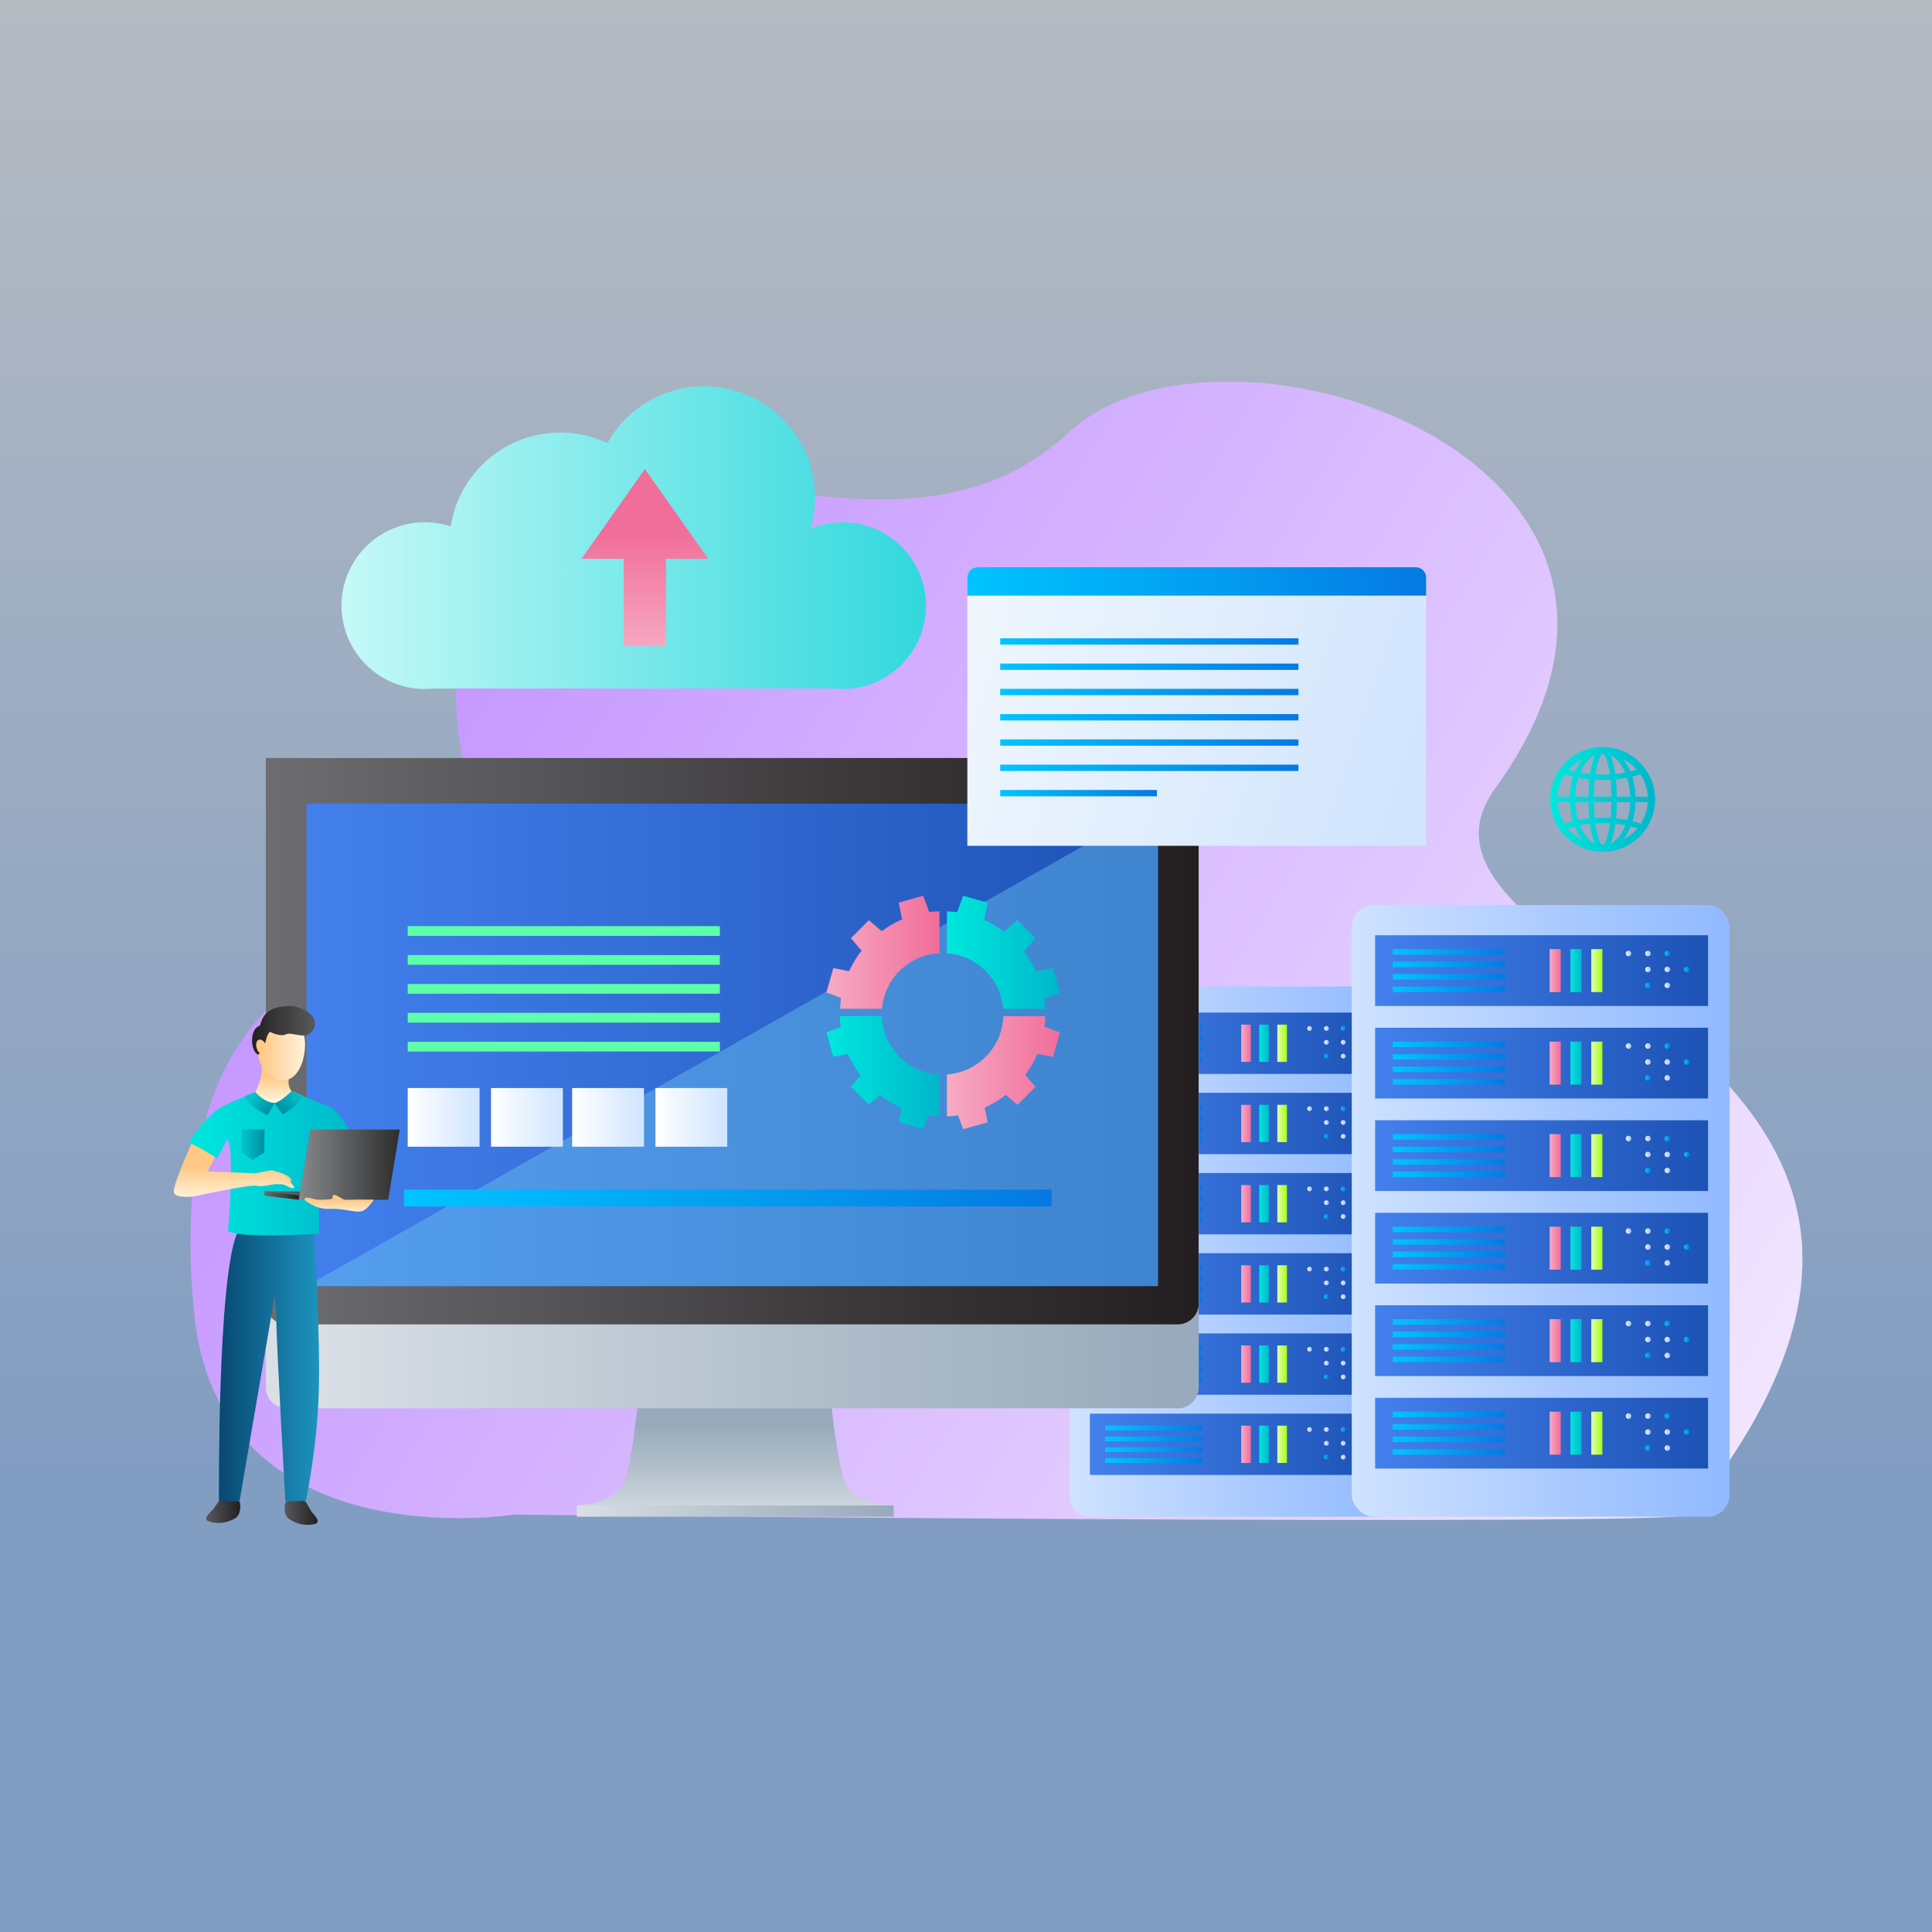 <?xml version="1.0" encoding="UTF-8"?>
<svg xmlns="http://www.w3.org/2000/svg" xmlns:xlink="http://www.w3.org/1999/xlink" viewBox="0 0 500 500">
  <rect x="0" y="0" width="500" height="500" fill="#333333" stroke="none"/>
  <defs>
    <linearGradient id="d" x1="250" y1="-57.71" x2="250" y2="382.97" gradientUnits="userSpaceOnUse">
      <stop offset="0" stop-color="#f9fcff"/>
      <stop offset=".85" stop-color="#b1d2ff"/>
      <stop offset="1" stop-color="#a4cbff"/>
    </linearGradient>
    <linearGradient id="e" x1="454.78" y1="389.67" x2="57.73" y2="146.25" gradientUnits="userSpaceOnUse">
      <stop offset="0" stop-color="#f2e7ff"/>
      <stop offset=".51" stop-color="#d8b9ff"/>
      <stop offset="1" stop-color="#bf8bff"/>
    </linearGradient>
    <radialGradient id="f" cx="351.06" cy="9249.66" fx="351.06" fy="9249.66" r="62.68" gradientTransform="translate(-459.67 -30.04) scale(1.85 .05)" gradientUnits="userSpaceOnUse">
      <stop offset=".25" stop-color="#000"/>
      <stop offset="1" stop-color="#fff" stop-opacity="0"/>
    </radialGradient>
    <radialGradient id="g" cx="412.98" cy="6395.73" fx="412.98" fy="6395.73" r="40.11" gradientTransform="translate(-254.98 -18.87) scale(.79 .06)" xlink:href="#f"/>
    <radialGradient id="h" cx="472.41" cy="7731.5" fx="472.41" fy="7731.5" r="62.65" gradientTransform="translate(-625.3 -26.64) scale(2.07 .05)" xlink:href="#f"/>
    <linearGradient id="i" x1="276.82" y1="323.9" x2="361.58" y2="323.9" gradientUnits="userSpaceOnUse">
      <stop offset="0" stop-color="#d0e3ff"/>
      <stop offset=".53" stop-color="#accbff"/>
      <stop offset="1" stop-color="#91baff"/>
    </linearGradient>
    <linearGradient id="j" x1="282.07" y1="270" x2="356.77" y2="270" gradientUnits="userSpaceOnUse">
      <stop offset="0" stop-color="#4380ed"/>
      <stop offset=".89" stop-color="#2157bb"/>
      <stop offset="1" stop-color="#1d53b5"/>
    </linearGradient>
    <linearGradient id="k" x1="286.01" y1="265.8" x2="311.22" y2="265.8" gradientUnits="userSpaceOnUse">
      <stop offset="0" stop-color="#00c4ff"/>
      <stop offset=".68" stop-color="#0392ec"/>
      <stop offset="1" stop-color="#0579e3"/>
    </linearGradient>
    <linearGradient id="l" y1="268.6" y2="268.6" xlink:href="#k"/>
    <linearGradient id="m" y1="271.4" y2="271.4" xlink:href="#k"/>
    <linearGradient id="n" y1="274.2" y2="274.2" xlink:href="#k"/>
    <linearGradient id="o" x1="321.23" y1="270" x2="323.72" y2="270" gradientUnits="userSpaceOnUse">
      <stop offset="0" stop-color="#f7abc5"/>
      <stop offset="1" stop-color="#f16d9a"/>
    </linearGradient>
    <linearGradient id="p" x1="325.9" y1="270" x2="328.39" y2="270" gradientUnits="userSpaceOnUse">
      <stop offset="0" stop-color="#00e8de"/>
      <stop offset="1" stop-color="#00b6cb"/>
    </linearGradient>
    <linearGradient id="q" x1="330.57" y1="270" x2="333.06" y2="270" gradientUnits="userSpaceOnUse">
      <stop offset="0" stop-color="#dfffb1"/>
      <stop offset="1" stop-color="#aaff12"/>
    </linearGradient>
    <linearGradient id="r" x1="338.3" y1="266.16" x2="339.54" y2="266.16" gradientUnits="userSpaceOnUse">
      <stop offset="0" stop-color="#ecf2fc"/>
      <stop offset=".18" stop-color="#dee9f9"/>
      <stop offset="1" stop-color="#a6c4f0"/>
    </linearGradient>
    <linearGradient id="s" x1="342.66" x2="343.9" xlink:href="#r"/>
    <linearGradient id="t" x1="347.02" y1="266.16" x2="348.26" y2="266.16" xlink:href="#k"/>
    <linearGradient id="u" x1="342.66" y1="269.74" x2="343.9" y2="269.74" xlink:href="#r"/>
    <linearGradient id="v" x1="347.02" y1="269.74" x2="348.26" y2="269.74" xlink:href="#r"/>
    <linearGradient id="w" x1="351.37" y1="269.74" x2="352.62" y2="269.74" xlink:href="#k"/>
    <linearGradient id="x" x1="342.66" y1="273.32" x2="343.9" y2="273.32" xlink:href="#k"/>
    <linearGradient id="y" x1="347.02" y1="273.32" x2="348.26" y2="273.32" xlink:href="#r"/>
    <linearGradient id="z" y1="290.76" y2="290.76" xlink:href="#j"/>
    <linearGradient id="aa" y1="286.55" y2="286.55" xlink:href="#k"/>
    <linearGradient id="ab" y1="289.35" y2="289.35" xlink:href="#k"/>
    <linearGradient id="ac" y1="292.16" y2="292.16" xlink:href="#k"/>
    <linearGradient id="ad" y1="294.96" y2="294.96" xlink:href="#k"/>
    <linearGradient id="ae" y1="290.76" y2="290.76" xlink:href="#o"/>
    <linearGradient id="af" y1="290.76" y2="290.76" xlink:href="#p"/>
    <linearGradient id="ag" y1="290.76" y2="290.76" xlink:href="#q"/>
    <linearGradient id="ah" y1="286.92" y2="286.92" xlink:href="#r"/>
    <linearGradient id="ai" x1="342.66" y1="286.92" x2="343.9" y2="286.92" xlink:href="#r"/>
    <linearGradient id="aj" x1="347.02" y1="286.92" x2="348.26" y2="286.92" xlink:href="#k"/>
    <linearGradient id="ak" x1="342.66" y1="290.5" x2="343.9" y2="290.5" xlink:href="#r"/>
    <linearGradient id="al" x1="347.02" y1="290.5" x2="348.26" y2="290.5" xlink:href="#r"/>
    <linearGradient id="am" x1="351.37" y1="290.5" x2="352.62" y2="290.5" xlink:href="#k"/>
    <linearGradient id="an" x1="342.66" y1="294.08" x2="343.9" y2="294.08" xlink:href="#k"/>
    <linearGradient id="ao" x1="347.02" y1="294.08" x2="348.26" y2="294.08" xlink:href="#r"/>
    <linearGradient id="ap" y1="311.51" y2="311.51" xlink:href="#j"/>
    <linearGradient id="aq" y1="307.31" y2="307.31" xlink:href="#k"/>
    <linearGradient id="ar" y1="310.11" y2="310.11" xlink:href="#k"/>
    <linearGradient id="as" y1="312.91" y2="312.91" xlink:href="#k"/>
    <linearGradient id="at" y1="315.71" y2="315.71" xlink:href="#k"/>
    <linearGradient id="au" y1="311.51" y2="311.51" xlink:href="#o"/>
    <linearGradient id="av" y1="311.51" y2="311.51" xlink:href="#p"/>
    <linearGradient id="aw" y1="311.51" y2="311.51" xlink:href="#q"/>
    <linearGradient id="ax" y1="307.67" y2="307.67" xlink:href="#r"/>
    <linearGradient id="ay" x1="342.66" y1="307.67" x2="343.9" y2="307.67" xlink:href="#r"/>
    <linearGradient id="az" x1="347.02" y1="307.67" x2="348.26" y2="307.67" xlink:href="#k"/>
    <linearGradient id="ba" x1="342.66" y1="311.25" x2="343.9" y2="311.25" xlink:href="#r"/>
    <linearGradient id="bb" x1="347.02" y1="311.25" x2="348.26" y2="311.25" xlink:href="#r"/>
    <linearGradient id="bc" x1="351.37" y1="311.25" x2="352.62" y2="311.25" xlink:href="#k"/>
    <linearGradient id="bd" x1="342.66" y1="314.83" x2="343.9" y2="314.83" xlink:href="#k"/>
    <linearGradient id="be" x1="347.02" y1="314.83" x2="348.26" y2="314.83" xlink:href="#r"/>
    <linearGradient id="bf" y1="332.27" y2="332.27" xlink:href="#j"/>
    <linearGradient id="bg" y1="328.07" y2="328.07" xlink:href="#k"/>
    <linearGradient id="bh" y1="330.87" y2="330.87" xlink:href="#k"/>
    <linearGradient id="bi" y1="333.67" y2="333.67" xlink:href="#k"/>
    <linearGradient id="bj" y1="336.47" y2="336.47" xlink:href="#k"/>
    <linearGradient id="bk" y1="332.27" y2="332.27" xlink:href="#o"/>
    <linearGradient id="bl" y1="332.27" y2="332.27" xlink:href="#p"/>
    <linearGradient id="bm" y1="332.27" y2="332.27" xlink:href="#q"/>
    <linearGradient id="bn" y1="328.43" y2="328.43" xlink:href="#r"/>
    <linearGradient id="bo" x1="342.66" y1="328.43" x2="343.9" y2="328.43" xlink:href="#r"/>
    <linearGradient id="bp" x1="347.02" y1="328.43" x2="348.26" y2="328.43" xlink:href="#k"/>
    <linearGradient id="bq" x1="342.66" y1="332.01" x2="343.9" y2="332.01" xlink:href="#r"/>
    <linearGradient id="br" x1="347.02" y1="332.01" x2="348.26" y2="332.01" xlink:href="#r"/>
    <linearGradient id="bs" x1="351.37" y1="332.01" x2="352.62" y2="332.01" xlink:href="#k"/>
    <linearGradient id="bt" x1="342.66" y1="335.59" x2="343.9" y2="335.59" xlink:href="#k"/>
    <linearGradient id="bu" x1="347.02" y1="335.59" x2="348.26" y2="335.59" xlink:href="#r"/>
    <linearGradient id="bv" y1="353.03" y2="353.03" xlink:href="#j"/>
    <linearGradient id="bw" y1="348.82" y2="348.82" xlink:href="#k"/>
    <linearGradient id="bx" y1="351.63" y2="351.63" xlink:href="#k"/>
    <linearGradient id="by" y1="354.43" y2="354.43" xlink:href="#k"/>
    <linearGradient id="bz" y1="357.23" y2="357.23" xlink:href="#k"/>
    <linearGradient id="ca" y1="353.03" y2="353.03" xlink:href="#o"/>
    <linearGradient id="cb" y1="353.03" y2="353.03" xlink:href="#p"/>
    <linearGradient id="cc" y1="353.03" y2="353.03" xlink:href="#q"/>
    <linearGradient id="cd" y1="349.19" y2="349.19" xlink:href="#r"/>
    <linearGradient id="ce" x1="342.66" y1="349.19" x2="343.9" y2="349.19" xlink:href="#r"/>
    <linearGradient id="cf" x1="347.02" y1="349.19" x2="348.26" y2="349.19" xlink:href="#k"/>
    <linearGradient id="cg" x1="342.66" y1="352.77" x2="343.9" y2="352.77" xlink:href="#r"/>
    <linearGradient id="ch" x1="347.02" y1="352.77" x2="348.26" y2="352.77" xlink:href="#r"/>
    <linearGradient id="ci" x1="351.37" y1="352.77" x2="352.62" y2="352.77" xlink:href="#k"/>
    <linearGradient id="cj" x1="342.66" y1="356.35" x2="343.9" y2="356.35" xlink:href="#k"/>
    <linearGradient id="ck" x1="347.02" y1="356.35" x2="348.26" y2="356.35" xlink:href="#r"/>
    <linearGradient id="cl" y1="373.78" y2="373.78" xlink:href="#j"/>
    <linearGradient id="cm" y1="369.58" y2="369.58" xlink:href="#k"/>
    <linearGradient id="cn" y1="372.38" y2="372.38" xlink:href="#k"/>
    <linearGradient id="co" y1="375.18" y2="375.18" xlink:href="#k"/>
    <linearGradient id="cp" y1="377.99" y2="377.99" xlink:href="#k"/>
    <linearGradient id="cq" y1="373.78" y2="373.78" xlink:href="#o"/>
    <linearGradient id="cr" y1="373.78" y2="373.78" xlink:href="#p"/>
    <linearGradient id="cs" y1="373.78" y2="373.78" xlink:href="#q"/>
    <linearGradient id="ct" y1="369.94" y2="369.94" xlink:href="#r"/>
    <linearGradient id="cu" x1="342.66" y1="369.94" x2="343.9" y2="369.94" xlink:href="#r"/>
    <linearGradient id="cv" x1="347.02" y1="369.94" x2="348.26" y2="369.94" xlink:href="#k"/>
    <linearGradient id="cw" x1="342.66" y1="373.52" x2="343.9" y2="373.52" xlink:href="#r"/>
    <linearGradient id="cx" x1="347.02" y1="373.52" x2="348.26" y2="373.52" xlink:href="#r"/>
    <linearGradient id="cy" x1="351.37" y1="373.52" x2="352.62" y2="373.52" xlink:href="#k"/>
    <linearGradient id="cz" x1="342.66" y1="377.1" x2="343.9" y2="377.1" xlink:href="#k"/>
    <linearGradient id="da" x1="347.02" y1="377.1" x2="348.26" y2="377.1" xlink:href="#r"/>
    <linearGradient id="db" x1="349.01" y1="313.37" x2="447.01" y2="313.37" xlink:href="#i"/>
    <linearGradient id="dc" x1="355.88" y1="251.19" x2="442.05" y2="251.19" xlink:href="#j"/>
    <linearGradient id="dd" x1="360.43" y1="246.35" x2="389.51" y2="246.35" xlink:href="#k"/>
    <linearGradient id="de" x1="360.43" y1="249.58" x2="389.51" y2="249.58" xlink:href="#k"/>
    <linearGradient id="df" x1="360.43" y1="252.81" x2="389.51" y2="252.81" xlink:href="#k"/>
    <linearGradient id="dg" x1="360.43" y1="256.04" x2="389.51" y2="256.04" xlink:href="#k"/>
    <linearGradient id="dh" x1="401.05" y1="251.19" x2="403.92" y2="251.19" xlink:href="#o"/>
    <linearGradient id="di" x1="406.44" y1="251.19" x2="409.31" y2="251.19" xlink:href="#p"/>
    <linearGradient id="dj" x1="411.82" y1="251.19" x2="414.7" y2="251.19" xlink:href="#q"/>
    <linearGradient id="dk" x1="420.74" y1="246.76" x2="422.18" y2="246.76" xlink:href="#r"/>
    <linearGradient id="dl" x1="425.77" y1="246.76" x2="427.21" y2="246.76" xlink:href="#r"/>
    <linearGradient id="dm" x1="430.8" y1="246.76" x2="432.23" y2="246.76" xlink:href="#k"/>
    <linearGradient id="dn" x1="425.77" y1="250.89" x2="427.21" y2="250.89" xlink:href="#r"/>
    <linearGradient id="do" x1="430.8" y1="250.89" x2="432.23" y2="250.89" xlink:href="#r"/>
    <linearGradient id="dp" x1="435.82" y1="250.89" x2="437.26" y2="250.89" xlink:href="#k"/>
    <linearGradient id="dq" x1="425.77" y1="255.02" x2="427.21" y2="255.02" xlink:href="#k"/>
    <linearGradient id="dr" x1="430.8" y1="255.02" x2="432.23" y2="255.02" xlink:href="#r"/>
    <linearGradient id="ds" x1="355.88" y1="275.14" x2="442.05" y2="275.14" xlink:href="#j"/>
    <linearGradient id="dt" x1="360.43" y1="270.29" x2="389.51" y2="270.29" xlink:href="#k"/>
    <linearGradient id="du" x1="360.43" y1="273.52" x2="389.51" y2="273.52" xlink:href="#k"/>
    <linearGradient id="dv" x1="360.43" y1="276.75" x2="389.51" y2="276.75" xlink:href="#k"/>
    <linearGradient id="dw" x1="360.43" y1="279.98" x2="389.51" y2="279.98" xlink:href="#k"/>
    <linearGradient id="dx" x1="401.05" y1="275.14" x2="403.92" y2="275.14" xlink:href="#o"/>
    <linearGradient id="dy" x1="406.44" y1="275.14" x2="409.31" y2="275.14" xlink:href="#p"/>
    <linearGradient id="dz" x1="411.82" y1="275.14" x2="414.7" y2="275.14" xlink:href="#q"/>
    <linearGradient id="ea" x1="420.74" y1="270.71" x2="422.18" y2="270.71" xlink:href="#r"/>
    <linearGradient id="eb" x1="425.77" y1="270.71" x2="427.21" y2="270.71" xlink:href="#r"/>
    <linearGradient id="ec" x1="430.8" y1="270.71" x2="432.23" y2="270.71" xlink:href="#k"/>
    <linearGradient id="ed" x1="425.77" y1="274.84" x2="427.21" y2="274.84" xlink:href="#r"/>
    <linearGradient id="ee" x1="430.8" y1="274.84" x2="432.23" y2="274.84" xlink:href="#r"/>
    <linearGradient id="ef" x1="435.82" y1="274.84" x2="437.26" y2="274.84" xlink:href="#k"/>
    <linearGradient id="eg" x1="425.77" y1="278.97" x2="427.21" y2="278.97" xlink:href="#k"/>
    <linearGradient id="eh" x1="430.8" y1="278.97" x2="432.23" y2="278.97" xlink:href="#r"/>
    <linearGradient id="ei" x1="355.88" y1="299.08" x2="442.05" y2="299.08" xlink:href="#j"/>
    <linearGradient id="ej" x1="360.43" y1="294.23" x2="389.51" y2="294.23" xlink:href="#k"/>
    <linearGradient id="ek" x1="360.43" y1="297.46" x2="389.51" y2="297.46" xlink:href="#k"/>
    <linearGradient id="el" x1="360.43" y1="300.69" x2="389.51" y2="300.69" xlink:href="#k"/>
    <linearGradient id="em" x1="360.43" y1="303.93" x2="389.51" y2="303.93" xlink:href="#k"/>
    <linearGradient id="en" x1="401.05" y1="299.08" x2="403.92" y2="299.08" xlink:href="#o"/>
    <linearGradient id="eo" x1="406.44" y1="299.08" x2="409.31" y2="299.08" xlink:href="#p"/>
    <linearGradient id="ep" x1="411.82" y1="299.08" x2="414.7" y2="299.08" xlink:href="#q"/>
    <linearGradient id="eq" x1="420.74" y1="294.65" x2="422.18" y2="294.65" xlink:href="#r"/>
    <linearGradient id="er" x1="425.77" y1="294.65" x2="427.21" y2="294.65" xlink:href="#r"/>
    <linearGradient id="es" x1="430.8" y1="294.65" x2="432.23" y2="294.65" xlink:href="#k"/>
    <linearGradient id="et" x1="425.77" y1="298.78" x2="427.21" y2="298.78" xlink:href="#r"/>
    <linearGradient id="eu" x1="430.8" y1="298.78" x2="432.23" y2="298.78" xlink:href="#r"/>
    <linearGradient id="ev" x1="435.82" y1="298.78" x2="437.26" y2="298.78" xlink:href="#k"/>
    <linearGradient id="ew" x1="425.77" y1="302.91" x2="427.21" y2="302.91" xlink:href="#k"/>
    <linearGradient id="ex" x1="430.8" y1="302.91" x2="432.23" y2="302.91" xlink:href="#r"/>
    <linearGradient id="ey" x1="355.88" y1="323.02" x2="442.05" y2="323.02" xlink:href="#j"/>
    <linearGradient id="ez" x1="360.43" y1="318.17" x2="389.51" y2="318.17" xlink:href="#k"/>
    <linearGradient id="fa" x1="360.43" y1="321.41" x2="389.51" y2="321.41" xlink:href="#k"/>
    <linearGradient id="fb" x1="360.43" y1="324.64" x2="389.51" y2="324.64" xlink:href="#k"/>
    <linearGradient id="fc" x1="360.43" y1="327.87" x2="389.51" y2="327.87" xlink:href="#k"/>
    <linearGradient id="fd" x1="401.05" y1="323.02" x2="403.92" y2="323.02" xlink:href="#o"/>
    <linearGradient id="fe" x1="406.44" y1="323.02" x2="409.31" y2="323.02" xlink:href="#p"/>
    <linearGradient id="ff" x1="411.82" y1="323.02" x2="414.7" y2="323.02" xlink:href="#q"/>
    <linearGradient id="fg" x1="420.74" y1="318.59" x2="422.18" y2="318.59" xlink:href="#r"/>
    <linearGradient id="fh" x1="425.77" y1="318.59" x2="427.21" y2="318.59" xlink:href="#r"/>
    <linearGradient id="fi" x1="430.8" y1="318.59" x2="432.23" y2="318.59" xlink:href="#k"/>
    <linearGradient id="fj" x1="425.77" y1="322.72" x2="427.21" y2="322.72" xlink:href="#r"/>
    <linearGradient id="fk" x1="430.8" y1="322.72" x2="432.23" y2="322.72" xlink:href="#r"/>
    <linearGradient id="fl" x1="435.82" y1="322.72" x2="437.26" y2="322.72" xlink:href="#k"/>
    <linearGradient id="fm" x1="425.77" y1="326.85" x2="427.21" y2="326.85" xlink:href="#k"/>
    <linearGradient id="fn" x1="430.8" y1="326.85" x2="432.23" y2="326.85" xlink:href="#r"/>
    <linearGradient id="fo" x1="355.88" y1="346.96" x2="442.05" y2="346.96" xlink:href="#j"/>
    <linearGradient id="fp" x1="360.43" y1="342.12" x2="389.51" y2="342.12" xlink:href="#k"/>
    <linearGradient id="fq" x1="360.43" y1="345.35" x2="389.51" y2="345.35" xlink:href="#k"/>
    <linearGradient id="fr" x1="360.43" y1="348.58" x2="389.51" y2="348.58" xlink:href="#k"/>
    <linearGradient id="fs" x1="360.43" y1="351.81" x2="389.51" y2="351.81" xlink:href="#k"/>
    <linearGradient id="ft" x1="401.05" y1="346.96" x2="403.92" y2="346.96" xlink:href="#o"/>
    <linearGradient id="fu" x1="406.44" y1="346.96" x2="409.31" y2="346.96" xlink:href="#p"/>
    <linearGradient id="fv" x1="411.82" y1="346.96" x2="414.7" y2="346.96" xlink:href="#q"/>
    <linearGradient id="fw" x1="420.74" y1="342.54" x2="422.18" y2="342.54" xlink:href="#r"/>
    <linearGradient id="fx" x1="425.77" y1="342.54" x2="427.21" y2="342.54" xlink:href="#r"/>
    <linearGradient id="fy" x1="430.8" y1="342.54" x2="432.23" y2="342.54" xlink:href="#k"/>
    <linearGradient id="fz" x1="425.77" y1="346.67" x2="427.21" y2="346.67" xlink:href="#r"/>
    <linearGradient id="ga" x1="430.8" y1="346.67" x2="432.23" y2="346.67" xlink:href="#r"/>
    <linearGradient id="gb" x1="435.82" y1="346.67" x2="437.26" y2="346.67" xlink:href="#k"/>
    <linearGradient id="gc" x1="425.77" y1="350.79" x2="427.21" y2="350.79" xlink:href="#k"/>
    <linearGradient id="gd" x1="430.8" y1="350.79" x2="432.23" y2="350.79" xlink:href="#r"/>
    <linearGradient id="ge" x1="355.88" y1="370.91" x2="442.05" y2="370.91" xlink:href="#j"/>
    <linearGradient id="gf" x1="360.43" y1="366.06" x2="389.51" y2="366.06" xlink:href="#k"/>
    <linearGradient id="gg" x1="360.43" y1="369.29" x2="389.51" y2="369.29" xlink:href="#k"/>
    <linearGradient id="gh" x1="360.43" y1="372.52" x2="389.51" y2="372.52" xlink:href="#k"/>
    <linearGradient id="gi" x1="360.43" y1="375.75" x2="389.51" y2="375.75" xlink:href="#k"/>
    <linearGradient id="gj" x1="401.05" y1="370.91" x2="403.92" y2="370.91" xlink:href="#o"/>
    <linearGradient id="gk" x1="406.44" y1="370.91" x2="409.31" y2="370.91" xlink:href="#p"/>
    <linearGradient id="gl" x1="411.82" y1="370.91" x2="414.7" y2="370.91" xlink:href="#q"/>
    <linearGradient id="gm" x1="420.74" y1="366.48" x2="422.18" y2="366.48" xlink:href="#r"/>
    <linearGradient id="gn" x1="425.77" y1="366.48" x2="427.21" y2="366.48" xlink:href="#r"/>
    <linearGradient id="go" x1="430.8" y1="366.48" x2="432.23" y2="366.48" xlink:href="#k"/>
    <linearGradient id="gp" x1="425.77" y1="370.61" x2="427.21" y2="370.61" xlink:href="#r"/>
    <linearGradient id="gq" x1="430.8" y1="370.61" x2="432.23" y2="370.61" xlink:href="#r"/>
    <linearGradient id="gr" x1="435.82" y1="370.61" x2="437.26" y2="370.61" xlink:href="#k"/>
    <linearGradient id="gs" x1="425.77" y1="374.74" x2="427.21" y2="374.74" xlink:href="#k"/>
    <linearGradient id="gt" x1="430.8" y1="374.74" x2="432.23" y2="374.74" xlink:href="#r"/>
    <linearGradient id="gu" x1="80.1" y1="280.32" x2="306.24" y2="280.32" gradientUnits="userSpaceOnUse">
      <stop offset="0" stop-color="#d9dfe5"/>
      <stop offset=".54" stop-color="#b3c0cc"/>
      <stop offset="1" stop-color="#98aabb"/>
    </linearGradient>
    <linearGradient id="gv" x1="68.79" y1="269.46" x2="310.23" y2="269.46" gradientUnits="userSpaceOnUse">
      <stop offset="0" stop-color="#6d6e71"/>
      <stop offset=".62" stop-color="#3c393b"/>
      <stop offset="1" stop-color="#231f20"/>
      <stop offset="1" stop-color="#98aabb"/>
    </linearGradient>
    <linearGradient id="gw" x1="79.33" y1="270.42" x2="299.69" y2="270.42" xlink:href="#j"/>
    <linearGradient id="gx" x1="190.09" y1="393.63" x2="190.09" y2="368.79" xlink:href="#gu"/>
    <linearGradient id="gy" x1="149.29" y1="391.07" x2="231.28" y2="391.07" xlink:href="#gu"/>
    <linearGradient id="gz" x1="105.52" y1="289.17" x2="124.11" y2="289.17" gradientUnits="userSpaceOnUse">
      <stop offset="0" stop-color="#fff"/>
      <stop offset=".79" stop-color="#d9eaff"/>
      <stop offset="1" stop-color="#cfe5ff"/>
    </linearGradient>
    <linearGradient id="ha" x1="104.58" y1="310.06" x2="272.15" y2="310.06" xlink:href="#k"/>
    <linearGradient id="hb" x1="127.08" x2="145.67" xlink:href="#gz"/>
    <linearGradient id="hc" x1="148.07" x2="166.66" xlink:href="#gz"/>
    <linearGradient id="hd" x1="169.63" x2="188.22" xlink:href="#gz"/>
    <linearGradient id="he" x1="213.87" y1="246.44" x2="243.13" y2="246.44" xlink:href="#o"/>
    <linearGradient id="hf" x1="245.05" y1="246.44" x2="274.31" y2="246.44" xlink:href="#p"/>
    <linearGradient id="hg" x1="213.87" y1="277.62" x2="243.13" y2="277.62" xlink:href="#p"/>
    <linearGradient id="hh" x1="245.05" y1="277.62" x2="274.31" y2="277.62" xlink:href="#o"/>
    <linearGradient id="hi" x1="88.37" y1="139.16" x2="239.64" y2="139.16" gradientUnits="userSpaceOnUse">
      <stop offset="0" stop-color="#c5f9f7"/>
      <stop offset="1" stop-color="#31d8dd"/>
    </linearGradient>
    <linearGradient id="hj" x1="166.89" y1="169.25" x2="166.89" y2="137.3" xlink:href="#o"/>
    <linearGradient id="hk" x1="166.89" y1="169.25" x2="166.89" y2="137.3" xlink:href="#o"/>
    <linearGradient id="hl" x1="229.87" y1="156.95" x2="460.32" y2="232.77" gradientUnits="userSpaceOnUse">
      <stop offset="0" stop-color="#f5f9fc"/>
      <stop offset="1" stop-color="#b8d7ff"/>
    </linearGradient>
    <linearGradient id="hm" x1="250.34" y1="150.48" x2="369.08" y2="150.48" xlink:href="#k"/>
    <linearGradient id="hn" x1="258.85" y1="166" x2="336.04" y2="166" xlink:href="#k"/>
    <linearGradient id="ho" x1="258.85" y1="172.55" x2="336.04" y2="172.55" xlink:href="#k"/>
    <linearGradient id="hp" x1="258.85" y1="179.09" x2="336.04" y2="179.09" xlink:href="#k"/>
    <linearGradient id="hq" x1="258.85" y1="185.63" x2="336.04" y2="185.63" xlink:href="#k"/>
    <linearGradient id="hr" x1="258.85" y1="192.17" x2="336.04" y2="192.17" xlink:href="#k"/>
    <linearGradient id="hs" x1="258.85" y1="198.71" x2="336.04" y2="198.71" xlink:href="#k"/>
    <linearGradient id="ht" x1="258.85" y1="205.25" x2="299.41" y2="205.25" xlink:href="#k"/>
    <linearGradient id="hu" x1="401.2" y1="206.88" x2="428.33" y2="206.88" xlink:href="#p"/>
    <linearGradient id="hv" x1="73.65" y1="391.29" x2="82.21" y2="391.29" gradientUnits="userSpaceOnUse">
      <stop offset="0" stop-color="#58595b"/>
      <stop offset="1" stop-color="#231f20"/>
      <stop offset="1" stop-color="#00b6cb"/>
    </linearGradient>
    <linearGradient id="hw" x1="53.35" y1="390.9" x2="62.17" y2="390.9" xlink:href="#hv"/>
    <linearGradient id="hx" x1="56.67" y1="353.66" x2="82.58" y2="353.66" gradientUnits="userSpaceOnUse">
      <stop offset="0" stop-color="#084872"/>
      <stop offset="1" stop-color="#1c94be"/>
    </linearGradient>
    <linearGradient id="hy" x1="85.97" y1="303.53" x2="96.7" y2="303.53" gradientUnits="userSpaceOnUse">
      <stop offset="0" stop-color="#fff4de"/>
      <stop offset="1" stop-color="#ffc985"/>
    </linearGradient>
    <linearGradient id="hz" x1="70.9" y1="284.82" x2="70.9" y2="278.72" xlink:href="#hy"/>
    <linearGradient id="ia" x1="79.29" y1="271.56" x2="67.58" y2="271.56" xlink:href="#hy"/>
    <linearGradient id="ib" x1="48.84" y1="301.03" x2="92.74" y2="301.03" xlink:href="#p"/>
    <linearGradient id="ic" x1="68.49" y1="304.55" x2="73.9" y2="304.55" xlink:href="#hy"/>
    <linearGradient id="id" x1="60.58" y1="310.46" x2="60.58" y2="301.99" xlink:href="#hy"/>
    <linearGradient id="ie" x1="65.23" y1="266.65" x2="81.54" y2="266.65" gradientUnits="userSpaceOnUse">
      <stop offset="0" stop-color="#231f20"/>
      <stop offset="1" stop-color="#58595b"/>
    </linearGradient>
    <linearGradient id="if" x1="77.66" y1="282.38" x2="72.16" y2="287.17" gradientUnits="userSpaceOnUse">
      <stop offset="0" stop-color="#00c6c9"/>
      <stop offset="1" stop-color="#008fa6"/>
    </linearGradient>
    <linearGradient id="ig" x1="65.27" y1="283.72" x2="70.09" y2="287.21" xlink:href="#if"/>
    <linearGradient id="ih" x1="62.53" y1="296.22" x2="68.46" y2="296.22" xlink:href="#if"/>
    <linearGradient id="ii" x1="79.29" y1="271" x2="67.58" y2="271" xlink:href="#hy"/>
    <linearGradient id="ij" x1="68.4" y1="308.9" x2="100.62" y2="308.9" gradientUnits="userSpaceOnUse">
      <stop offset="0" stop-color="#6d6e71"/>
      <stop offset="1" stop-color="#231f20"/>
    </linearGradient>
    <linearGradient id="ik" x1="77.3" y1="301.41" x2="103.45" y2="301.41" gradientUnits="userSpaceOnUse">
      <stop offset="0" stop-color="#87898c"/>
      <stop offset="1" stop-color="#2d2d2d"/>
    </linearGradient>
    <linearGradient id="il" y1="309.4" x2="77.49" y2="309.4" xlink:href="#ij"/>
    <linearGradient id="im" x1="87.74" y1="314.52" x2="87.74" y2="310.59" xlink:href="#hy"/>
  </defs>
  <g isolation="isolate">
    <g id="b" data-name="レイヤー_2">
      <g id="c" data-name="OBJECTS">
        <g>
          <rect width="500" height="500" fill="url(#d)" opacity=".7"/>
          <g>
            <path d="M437.25,391.99c-2.5,3.11-304.27,0-304.27,0,0,0-76.82,12.19-82.8-52.65-5.99-64.85,18.95-86.79,56.86-100.76,37.91-13.97-3.33-39.68,16.96-85.8,27.95-63.52,102.3,5.66,152.64-40.9,39.91-36.91,171.85,7.16,110.29,92.19-33.71,46.56,148.1,65.99,50.33,187.92Z" fill="url(#e)"/>
            <g>
              <g>
                <path d="M306.65,392.67c0,1.58-51.96,2.87-116.05,2.87s-116.05-1.28-116.05-2.87,51.96-2.87,116.05-2.87,116.05,1.28,116.05,2.87Z" fill="url(#f)" mix-blend-mode="multiply" opacity=".7"/>
                <path d="M101.46,393.02c0,1.43-14.12,2.58-31.55,2.58s-31.55-1.16-31.55-2.58,14.12-2.58,31.55-2.58,31.55,1.16,31.55,2.58Z" fill="url(#g)" mix-blend-mode="multiply" opacity=".6"/>
                <path d="M484.73,391.63c0,1.87-58.19,3.39-129.97,3.39s-129.97-1.52-129.97-3.39,58.19-3.39,129.97-3.39,129.97,1.52,129.97,3.39Z" fill="url(#h)" mix-blend-mode="multiply" opacity=".7"/>
              </g>
              <g>
                <g>
                  <g>
                    <rect x="276.82" y="255.29" width="84.76" height="137.24" rx="4.91" ry="4.91" fill="url(#i)"/>
                    <g>
                      <g>
                        <rect x="282.07" y="262.06" width="74.7" height="15.87" fill="url(#j)"/>
                        <g>
                          <rect x="286.01" y="265.17" width="25.21" height="1.25" fill="url(#k)"/>
                          <rect x="286.01" y="267.97" width="25.21" height="1.25" fill="url(#l)"/>
                          <rect x="286.01" y="270.78" width="25.21" height="1.25" fill="url(#m)"/>
                          <rect x="286.01" y="273.58" width="25.21" height="1.25" fill="url(#n)"/>
                        </g>
                        <g>
                          <rect x="321.23" y="265.17" width="2.49" height="9.65" fill="url(#o)"/>
                          <rect x="325.9" y="265.17" width="2.49" height="9.65" fill="url(#p)"/>
                          <rect x="330.57" y="265.17" width="2.49" height="9.65" fill="url(#q)"/>
                        </g>
                        <g>
                          <path d="M339.54,266.16c0,.34-.28.62-.62.62s-.62-.28-.62-.62.28-.62.62-.62.62.28.62.62Z" fill="url(#r)"/>
                          <path d="M343.9,266.16c0,.34-.28.62-.62.62s-.62-.28-.62-.62.28-.62.62-.62.62.28.62.62Z" fill="url(#s)"/>
                          <path d="M348.26,266.16c0,.34-.28.62-.62.62s-.62-.28-.62-.62.28-.62.62-.62.62.28.62.62Z" fill="url(#t)"/>
                        </g>
                        <g>
                          <path d="M343.9,269.74c0,.34-.28.62-.62.62s-.62-.28-.62-.62.28-.62.62-.62.62.28.62.62Z" fill="url(#u)"/>
                          <path d="M348.26,269.74c0,.34-.28.62-.62.62s-.62-.28-.62-.62.28-.62.62-.62.62.28.62.62Z" fill="url(#v)"/>
                          <path d="M352.62,269.74c0,.34-.28.62-.62.62s-.62-.28-.62-.62.28-.62.62-.62.62.28.62.62Z" fill="url(#w)"/>
                        </g>
                        <g>
                          <path d="M343.9,273.32c0,.34-.28.62-.62.62s-.62-.28-.62-.62.28-.62.62-.62.62.28.62.62Z" fill="url(#x)"/>
                          <path d="M348.26,273.32c0,.34-.28.62-.62.62s-.62-.28-.62-.62.28-.62.62-.62.62.28.62.62Z" fill="url(#y)"/>
                        </g>
                      </g>
                      <g>
                        <rect x="282.07" y="282.82" width="74.7" height="15.87" fill="url(#z)"/>
                        <g>
                          <rect x="286.01" y="285.93" width="25.21" height="1.25" fill="url(#aa)"/>
                          <rect x="286.01" y="288.73" width="25.21" height="1.25" fill="url(#ab)"/>
                          <rect x="286.01" y="291.53" width="25.21" height="1.25" fill="url(#ac)"/>
                          <rect x="286.01" y="294.33" width="25.21" height="1.25" fill="url(#ad)"/>
                        </g>
                        <g>
                          <rect x="321.23" y="285.93" width="2.49" height="9.65" fill="url(#ae)"/>
                          <rect x="325.9" y="285.93" width="2.49" height="9.65" fill="url(#af)"/>
                          <rect x="330.57" y="285.93" width="2.49" height="9.65" fill="url(#ag)"/>
                        </g>
                        <g>
                          <path d="M339.54,286.92c0,.34-.28.62-.62.62s-.62-.28-.62-.62.28-.62.62-.62.62.28.62.62Z" fill="url(#ah)"/>
                          <path d="M343.9,286.92c0,.34-.28.62-.62.62s-.62-.28-.62-.62.28-.62.62-.62.62.28.62.62Z" fill="url(#ai)"/>
                          <path d="M348.26,286.92c0,.34-.28.62-.62.62s-.62-.28-.62-.62.28-.62.62-.62.62.28.62.62Z" fill="url(#aj)"/>
                        </g>
                        <g>
                          <path d="M343.9,290.5c0,.34-.28.62-.62.62s-.62-.28-.62-.62.28-.62.62-.62.62.28.62.62Z" fill="url(#ak)"/>
                          <path d="M348.26,290.5c0,.34-.28.62-.62.62s-.62-.28-.62-.62.28-.62.62-.62.62.28.62.62Z" fill="url(#al)"/>
                          <path d="M352.62,290.5c0,.34-.28.62-.62.62s-.62-.28-.62-.62.28-.62.62-.62.62.28.62.62Z" fill="url(#am)"/>
                        </g>
                        <g>
                          <path d="M343.9,294.08c0,.34-.28.62-.62.62s-.62-.28-.62-.62.28-.62.62-.62.62.28.62.62Z" fill="url(#an)"/>
                          <path d="M348.26,294.08c0,.34-.28.62-.62.62s-.62-.28-.62-.62.28-.62.62-.62.62.28.62.62Z" fill="url(#ao)"/>
                        </g>
                      </g>
                      <g>
                        <rect x="282.07" y="303.58" width="74.7" height="15.87" fill="url(#ap)"/>
                        <g>
                          <rect x="286.01" y="306.69" width="25.21" height="1.25" fill="url(#aq)"/>
                          <rect x="286.01" y="309.49" width="25.21" height="1.25" fill="url(#ar)"/>
                          <rect x="286.01" y="312.29" width="25.21" height="1.24" fill="url(#as)"/>
                          <rect x="286.01" y="315.09" width="25.21" height="1.25" fill="url(#at)"/>
                        </g>
                        <g>
                          <rect x="321.23" y="306.69" width="2.49" height="9.65" fill="url(#au)"/>
                          <rect x="325.9" y="306.69" width="2.49" height="9.65" fill="url(#av)"/>
                          <rect x="330.57" y="306.69" width="2.49" height="9.65" fill="url(#aw)"/>
                        </g>
                        <g>
                          <path d="M339.54,307.67c0,.34-.28.62-.62.62s-.62-.28-.62-.62.28-.62.62-.62.62.28.62.62Z" fill="url(#ax)"/>
                          <path d="M343.9,307.67c0,.34-.28.62-.62.62s-.62-.28-.62-.62.28-.62.62-.62.62.28.62.62Z" fill="url(#ay)"/>
                          <path d="M348.26,307.67c0,.34-.28.62-.62.62s-.62-.28-.62-.62.28-.62.62-.62.62.28.62.62Z" fill="url(#az)"/>
                        </g>
                        <g>
                          <path d="M343.9,311.25c0,.34-.28.62-.62.62s-.62-.28-.62-.62.28-.62.62-.62.62.28.62.62Z" fill="url(#ba)"/>
                          <path d="M348.26,311.25c0,.34-.28.62-.62.62s-.62-.28-.62-.62.28-.62.62-.62.62.28.62.62Z" fill="url(#bb)"/>
                          <path d="M352.62,311.25c0,.34-.28.62-.62.62s-.62-.28-.62-.62.28-.62.62-.62.62.28.62.62Z" fill="url(#bc)"/>
                        </g>
                        <g>
                          <path d="M343.9,314.83c0,.34-.28.62-.62.62s-.62-.28-.62-.62.28-.62.62-.62.62.28.62.62Z" fill="url(#bd)"/>
                          <path d="M348.26,314.83c0,.34-.28.62-.62.62s-.62-.28-.62-.62.28-.62.62-.62.62.28.62.62Z" fill="url(#be)"/>
                        </g>
                      </g>
                      <g>
                        <rect x="282.07" y="324.33" width="74.7" height="15.88" fill="url(#bf)"/>
                        <g>
                          <rect x="286.01" y="327.45" width="25.21" height="1.24" fill="url(#bg)"/>
                          <rect x="286.01" y="330.25" width="25.21" height="1.25" fill="url(#bh)"/>
                          <rect x="286.01" y="333.05" width="25.21" height="1.25" fill="url(#bi)"/>
                          <rect x="286.01" y="335.85" width="25.21" height="1.24" fill="url(#bj)"/>
                        </g>
                        <g>
                          <rect x="321.23" y="327.45" width="2.49" height="9.65" fill="url(#bk)"/>
                          <rect x="325.9" y="327.45" width="2.49" height="9.65" fill="url(#bl)"/>
                          <rect x="330.57" y="327.45" width="2.49" height="9.65" fill="url(#bm)"/>
                        </g>
                        <g>
                          <path d="M339.54,328.43c0,.34-.28.62-.62.62s-.62-.28-.62-.62.28-.62.62-.62.62.28.62.62Z" fill="url(#bn)"/>
                          <path d="M343.9,328.43c0,.34-.28.62-.62.62s-.62-.28-.62-.62.28-.62.62-.62.62.28.62.62Z" fill="url(#bo)"/>
                          <path d="M348.26,328.43c0,.34-.28.62-.62.62s-.62-.28-.62-.62.28-.62.62-.62.62.28.62.62Z" fill="url(#bp)"/>
                        </g>
                        <g>
                          <path d="M343.9,332.01c0,.34-.28.62-.62.62s-.62-.28-.62-.62.28-.62.62-.62.62.28.62.62Z" fill="url(#bq)"/>
                          <path d="M348.26,332.01c0,.34-.28.62-.62.62s-.62-.28-.62-.62.28-.62.62-.62.62.28.62.62Z" fill="url(#br)"/>
                          <path d="M352.62,332.01c0,.34-.28.62-.62.62s-.62-.28-.62-.62.28-.62.62-.62.62.28.62.62Z" fill="url(#bs)"/>
                        </g>
                        <g>
                          <path d="M343.9,335.59c0,.34-.28.62-.62.62s-.62-.28-.62-.62.28-.62.62-.62.62.28.62.62Z" fill="url(#bt)"/>
                          <path d="M348.26,335.59c0,.34-.28.62-.62.62s-.62-.28-.62-.62.28-.62.62-.62.62.28.62.62Z" fill="url(#bu)"/>
                        </g>
                      </g>
                      <g>
                        <rect x="282.07" y="345.09" width="74.7" height="15.87" fill="url(#bv)"/>
                        <g>
                          <rect x="286.01" y="348.2" width="25.21" height="1.25" fill="url(#bw)"/>
                          <rect x="286.01" y="351" width="25.21" height="1.24" fill="url(#bx)"/>
                          <rect x="286.01" y="353.8" width="25.21" height="1.25" fill="url(#by)"/>
                          <rect x="286.01" y="356.61" width="25.21" height="1.25" fill="url(#bz)"/>
                        </g>
                        <g>
                          <rect x="321.23" y="348.2" width="2.49" height="9.65" fill="url(#ca)"/>
                          <rect x="325.9" y="348.2" width="2.49" height="9.65" fill="url(#cb)"/>
                          <rect x="330.57" y="348.2" width="2.49" height="9.65" fill="url(#cc)"/>
                        </g>
                        <g>
                          <path d="M339.54,349.19c0,.34-.28.62-.62.62s-.62-.28-.62-.62.28-.62.62-.62.62.28.62.62Z" fill="url(#cd)"/>
                          <path d="M343.9,349.19c0,.34-.28.62-.62.62s-.62-.28-.62-.62.28-.62.62-.62.62.28.62.62Z" fill="url(#ce)"/>
                          <path d="M348.26,349.19c0,.34-.28.62-.62.62s-.62-.28-.62-.62.28-.62.62-.62.62.28.62.62Z" fill="url(#cf)"/>
                        </g>
                        <g>
                          <path d="M343.9,352.77c0,.34-.28.62-.62.62s-.62-.28-.62-.62.28-.62.62-.62.62.28.62.62Z" fill="url(#cg)"/>
                          <path d="M348.26,352.77c0,.34-.28.62-.62.62s-.62-.28-.62-.62.28-.62.62-.62.62.28.62.62Z" fill="url(#ch)"/>
                          <path d="M352.62,352.77c0,.34-.28.62-.62.62s-.62-.28-.62-.62.28-.62.62-.62.62.28.62.62Z" fill="url(#ci)"/>
                        </g>
                        <g>
                          <path d="M343.9,356.35c0,.34-.28.62-.62.62s-.62-.28-.62-.62.28-.62.62-.62.62.28.62.62Z" fill="url(#cj)"/>
                          <path d="M348.26,356.35c0,.34-.28.62-.62.62s-.62-.28-.62-.62.28-.62.62-.62.62.28.62.62Z" fill="url(#ck)"/>
                        </g>
                      </g>
                      <g>
                        <rect x="282.07" y="365.85" width="74.7" height="15.87" fill="url(#cl)"/>
                        <g>
                          <rect x="286.01" y="368.96" width="25.21" height="1.25" fill="url(#cm)"/>
                          <rect x="286.01" y="371.76" width="25.21" height="1.25" fill="url(#cn)"/>
                          <rect x="286.01" y="374.56" width="25.21" height="1.24" fill="url(#co)"/>
                          <rect x="286.01" y="377.36" width="25.21" height="1.25" fill="url(#cp)"/>
                        </g>
                        <g>
                          <rect x="321.23" y="368.96" width="2.49" height="9.65" fill="url(#cq)"/>
                          <rect x="325.9" y="368.96" width="2.49" height="9.65" fill="url(#cr)"/>
                          <rect x="330.57" y="368.96" width="2.49" height="9.65" fill="url(#cs)"/>
                        </g>
                        <g>
                          <path d="M339.54,369.95c0,.34-.28.62-.62.62s-.62-.28-.62-.62.28-.62.62-.62.62.28.62.62Z" fill="url(#ct)"/>
                          <path d="M343.9,369.95c0,.34-.28.62-.62.62s-.62-.28-.62-.62.28-.62.62-.62.62.28.62.62Z" fill="url(#cu)"/>
                          <path d="M348.26,369.95c0,.34-.28.62-.62.62s-.62-.28-.62-.62.28-.62.62-.62.62.28.62.62Z" fill="url(#cv)"/>
                        </g>
                        <g>
                          <path d="M343.9,373.52c0,.34-.28.62-.62.62s-.62-.28-.62-.62.28-.62.62-.62.62.28.62.62Z" fill="url(#cw)"/>
                          <path d="M348.26,373.52c0,.34-.28.62-.62.62s-.62-.28-.62-.62.28-.62.62-.62.62.28.62.62Z" fill="url(#cx)"/>
                          <path d="M352.62,373.52c0,.34-.28.62-.62.62s-.62-.28-.62-.62.28-.62.62-.62.62.28.62.62Z" fill="url(#cy)"/>
                        </g>
                        <g>
                          <path d="M343.9,377.1c0,.34-.28.62-.62.62s-.62-.28-.62-.62.28-.62.62-.62.62.28.62.62Z" fill="url(#cz)"/>
                          <path d="M348.26,377.1c0,.34-.28.62-.62.62s-.62-.28-.62-.62.28-.62.62-.62.62.28.62.62Z" fill="url(#da)"/>
                        </g>
                      </g>
                    </g>
                  </g>
                  <g>
                    <rect x="349.83" y="234.22" width="97.77" height="158.3" rx="5.67" ry="5.67" fill="url(#db)"/>
                    <g>
                      <g>
                        <rect x="355.88" y="242.04" width="86.17" height="18.31" fill="url(#dc)"/>
                        <g>
                          <rect x="360.43" y="245.63" width="29.08" height="1.44" fill="url(#dd)"/>
                          <rect x="360.43" y="248.86" width="29.08" height="1.44" fill="url(#de)"/>
                          <rect x="360.43" y="252.09" width="29.08" height="1.44" fill="url(#df)"/>
                          <rect x="360.43" y="255.32" width="29.08" height="1.44" fill="url(#dg)"/>
                        </g>
                        <g>
                          <rect x="401.05" y="245.63" width="2.87" height="11.13" fill="url(#dh)"/>
                          <rect x="406.44" y="245.63" width="2.87" height="11.13" fill="url(#di)"/>
                          <rect x="411.82" y="245.63" width="2.87" height="11.13" fill="url(#dj)"/>
                        </g>
                        <g>
                          <path d="M422.18,246.76c0,.4-.32.72-.72.72s-.72-.32-.72-.72.32-.72.72-.72.72.32.72.72Z" fill="url(#dk)"/>
                          <path d="M427.21,246.76c0,.4-.32.72-.72.72s-.72-.32-.72-.72.32-.72.72-.72.72.32.72.72Z" fill="url(#dl)"/>
                          <path d="M432.23,246.76c0,.4-.32.72-.72.72s-.72-.32-.72-.72.32-.72.72-.72.72.32.72.72Z" fill="url(#dm)"/>
                        </g>
                        <g>
                          <path d="M427.21,250.89c0,.4-.32.72-.72.72s-.72-.32-.72-.72.32-.72.72-.72.72.32.72.72Z" fill="url(#dn)"/>
                          <path d="M432.23,250.89c0,.4-.32.72-.72.72s-.72-.32-.72-.72.32-.72.72-.72.72.32.72.72Z" fill="url(#do)"/>
                          <path d="M437.26,250.89c0,.4-.32.72-.72.72s-.72-.32-.72-.72.32-.72.72-.72.72.32.72.72Z" fill="url(#dp)"/>
                        </g>
                        <g>
                          <path d="M427.21,255.02c0,.4-.32.72-.72.72s-.72-.32-.72-.72.32-.72.72-.72.72.32.72.72Z" fill="url(#dq)"/>
                          <path d="M432.23,255.02c0,.4-.32.72-.72.72s-.72-.32-.72-.72.32-.72.72-.72.72.32.72.72Z" fill="url(#dr)"/>
                        </g>
                      </g>
                      <g>
                        <rect x="355.88" y="265.98" width="86.17" height="18.31" fill="url(#ds)"/>
                        <g>
                          <rect x="360.43" y="269.57" width="29.08" height="1.44" fill="url(#dt)"/>
                          <rect x="360.43" y="272.8" width="29.08" height="1.44" fill="url(#du)"/>
                          <rect x="360.43" y="276.03" width="29.08" height="1.44" fill="url(#dv)"/>
                          <rect x="360.43" y="279.26" width="29.08" height="1.44" fill="url(#dw)"/>
                        </g>
                        <g>
                          <rect x="401.05" y="269.57" width="2.87" height="11.13" fill="url(#dx)"/>
                          <rect x="406.44" y="269.57" width="2.87" height="11.13" fill="url(#dy)"/>
                          <rect x="411.82" y="269.57" width="2.87" height="11.13" fill="url(#dz)"/>
                        </g>
                        <g>
                          <path d="M422.18,270.71c0,.4-.32.72-.72.72s-.72-.32-.72-.72.32-.72.72-.72.72.32.72.72Z" fill="url(#ea)"/>
                          <path d="M427.21,270.71c0,.4-.32.72-.72.72s-.72-.32-.72-.72.32-.72.72-.72.72.32.72.72Z" fill="url(#eb)"/>
                          <path d="M432.23,270.71c0,.4-.32.72-.72.72s-.72-.32-.72-.72.32-.72.72-.72.72.32.72.72Z" fill="url(#ec)"/>
                        </g>
                        <g>
                          <path d="M427.21,274.84c0,.4-.32.72-.72.72s-.72-.32-.72-.72.32-.72.72-.72.72.32.72.72Z" fill="url(#ed)"/>
                          <path d="M432.23,274.84c0,.4-.32.72-.72.72s-.72-.32-.72-.72.32-.72.72-.72.72.32.72.72Z" fill="url(#ee)"/>
                          <path d="M437.26,274.84c0,.4-.32.72-.72.72s-.72-.32-.72-.72.32-.72.72-.72.72.32.72.72Z" fill="url(#ef)"/>
                        </g>
                        <g>
                          <path d="M427.21,278.96c0,.4-.32.72-.72.72s-.72-.32-.72-.72.32-.72.72-.72.72.32.72.72Z" fill="url(#eg)"/>
                          <path d="M432.23,278.96c0,.4-.32.72-.72.72s-.72-.32-.72-.72.32-.72.72-.72.72.32.72.72Z" fill="url(#eh)"/>
                        </g>
                      </g>
                      <g>
                        <rect x="355.88" y="289.92" width="86.17" height="18.31" fill="url(#ei)"/>
                        <g>
                          <rect x="360.43" y="293.51" width="29.08" height="1.44" fill="url(#ej)"/>
                          <rect x="360.43" y="296.75" width="29.08" height="1.44" fill="url(#ek)"/>
                          <rect x="360.43" y="299.98" width="29.08" height="1.44" fill="url(#el)"/>
                          <rect x="360.43" y="303.21" width="29.08" height="1.44" fill="url(#em)"/>
                        </g>
                        <g>
                          <rect x="401.05" y="293.51" width="2.87" height="11.13" fill="url(#en)"/>
                          <rect x="406.44" y="293.51" width="2.87" height="11.13" fill="url(#eo)"/>
                          <rect x="411.82" y="293.51" width="2.87" height="11.13" fill="url(#ep)"/>
                        </g>
                        <g>
                          <path d="M422.18,294.65c0,.4-.32.72-.72.72s-.72-.32-.72-.72.32-.72.72-.72.72.32.72.72Z" fill="url(#eq)"/>
                          <path d="M427.21,294.65c0,.4-.32.72-.72.72s-.72-.32-.72-.72.32-.72.72-.72.72.32.72.72Z" fill="url(#er)"/>
                          <path d="M432.23,294.65c0,.4-.32.72-.72.72s-.72-.32-.72-.72.32-.72.72-.72.72.32.72.72Z" fill="url(#es)"/>
                        </g>
                        <g>
                          <path d="M427.21,298.78c0,.4-.32.72-.72.72s-.72-.32-.72-.72.32-.72.72-.72.72.32.72.72Z" fill="url(#et)"/>
                          <path d="M432.23,298.78c0,.4-.32.72-.72.72s-.72-.32-.72-.72.32-.72.72-.72.72.32.72.72Z" fill="url(#eu)"/>
                          <path d="M437.26,298.78c0,.4-.32.72-.72.72s-.72-.32-.72-.72.32-.72.72-.72.72.32.72.72Z" fill="url(#ev)"/>
                        </g>
                        <g>
                          <path d="M427.21,302.91c0,.4-.32.72-.72.72s-.72-.32-.72-.72.32-.72.72-.72.72.32.72.72Z" fill="url(#ew)"/>
                          <path d="M432.23,302.91c0,.4-.32.72-.72.72s-.72-.32-.72-.72.32-.72.72-.72.72.32.72.72Z" fill="url(#ex)"/>
                        </g>
                      </g>
                      <g>
                        <rect x="355.88" y="313.87" width="86.17" height="18.31" fill="url(#ey)"/>
                        <g>
                          <rect x="360.43" y="317.46" width="29.08" height="1.44" fill="url(#ez)"/>
                          <rect x="360.43" y="320.69" width="29.08" height="1.44" fill="url(#fa)"/>
                          <rect x="360.43" y="323.92" width="29.08" height="1.44" fill="url(#fb)"/>
                          <rect x="360.43" y="327.15" width="29.08" height="1.44" fill="url(#fc)"/>
                        </g>
                        <g>
                          <rect x="401.05" y="317.46" width="2.87" height="11.13" fill="url(#fd)"/>
                          <rect x="406.44" y="317.46" width="2.87" height="11.13" fill="url(#fe)"/>
                          <rect x="411.82" y="317.46" width="2.87" height="11.13" fill="url(#ff)"/>
                        </g>
                        <g>
                          <path d="M422.18,318.59c0,.4-.32.72-.72.72s-.72-.32-.72-.72.32-.72.72-.72.72.32.72.72Z" fill="url(#fg)"/>
                          <path d="M427.21,318.59c0,.4-.32.72-.72.72s-.72-.32-.72-.72.32-.72.72-.72.72.32.72.72Z" fill="url(#fh)"/>
                          <path d="M432.23,318.59c0,.4-.32.72-.72.72s-.72-.32-.72-.72.32-.72.72-.72.72.32.72.72Z" fill="url(#fi)"/>
                        </g>
                        <g>
                          <path d="M427.21,322.72c0,.4-.32.72-.72.72s-.72-.32-.72-.72.32-.72.72-.72.72.32.72.72Z" fill="url(#fj)"/>
                          <path d="M432.23,322.72c0,.4-.32.72-.72.72s-.72-.32-.72-.72.32-.72.72-.72.72.32.72.72Z" fill="url(#fk)"/>
                          <path d="M437.26,322.72c0,.4-.32.72-.72.72s-.72-.32-.72-.72.32-.72.72-.72.72.32.72.72Z" fill="url(#fl)"/>
                        </g>
                        <g>
                          <path d="M427.21,326.85c0,.4-.32.72-.72.72s-.72-.32-.72-.72.32-.72.72-.72.72.32.72.72Z" fill="url(#fm)"/>
                          <path d="M432.23,326.85c0,.4-.32.72-.72.72s-.72-.32-.72-.72.32-.72.72-.72.72.32.72.72Z" fill="url(#fn)"/>
                        </g>
                      </g>
                      <g>
                        <rect x="355.88" y="337.81" width="86.17" height="18.31" fill="url(#fo)"/>
                        <g>
                          <rect x="360.43" y="341.4" width="29.08" height="1.44" fill="url(#fp)"/>
                          <rect x="360.43" y="344.63" width="29.08" height="1.44" fill="url(#fq)"/>
                          <rect x="360.43" y="347.86" width="29.08" height="1.44" fill="url(#fr)"/>
                          <rect x="360.43" y="351.09" width="29.08" height="1.44" fill="url(#fs)"/>
                        </g>
                        <g>
                          <rect x="401.05" y="341.4" width="2.87" height="11.13" fill="url(#ft)"/>
                          <rect x="406.44" y="341.4" width="2.87" height="11.13" fill="url(#fu)"/>
                          <rect x="411.82" y="341.4" width="2.87" height="11.13" fill="url(#fv)"/>
                        </g>
                        <g>
                          <path d="M422.18,342.54c0,.4-.32.72-.72.72s-.72-.32-.72-.72.32-.72.72-.72.72.32.72.72Z" fill="url(#fw)"/>
                          <path d="M427.21,342.54c0,.4-.32.72-.72.72s-.72-.32-.72-.72.32-.72.72-.72.72.32.72.72Z" fill="url(#fx)"/>
                          <path d="M432.23,342.54c0,.4-.32.72-.72.72s-.72-.32-.72-.72.32-.72.72-.72.72.32.72.72Z" fill="url(#fy)"/>
                        </g>
                        <g>
                          <path d="M427.21,346.67c0,.4-.32.72-.72.72s-.72-.32-.72-.72.32-.72.72-.72.72.32.72.72Z" fill="url(#fz)"/>
                          <path d="M432.23,346.67c0,.4-.32.72-.72.72s-.72-.32-.72-.72.32-.72.72-.72.72.32.72.72Z" fill="url(#ga)"/>
                          <path d="M437.26,346.67c0,.4-.32.72-.72.72s-.72-.32-.72-.72.32-.72.72-.72.72.32.72.72Z" fill="url(#gb)"/>
                        </g>
                        <g>
                          <path d="M427.21,350.79c0,.4-.32.72-.72.72s-.72-.32-.72-.72.32-.72.72-.72.72.32.72.72Z" fill="url(#gc)"/>
                          <path d="M432.23,350.79c0,.4-.32.72-.72.72s-.72-.32-.72-.72.32-.72.72-.72.72.32.72.72Z" fill="url(#gd)"/>
                        </g>
                      </g>
                      <g>
                        <rect x="355.88" y="361.75" width="86.17" height="18.31" fill="url(#ge)"/>
                        <g>
                          <rect x="360.43" y="365.34" width="29.08" height="1.44" fill="url(#gf)"/>
                          <rect x="360.43" y="368.57" width="29.08" height="1.44" fill="url(#gg)"/>
                          <rect x="360.43" y="371.8" width="29.08" height="1.44" fill="url(#gh)"/>
                          <rect x="360.43" y="375.04" width="29.08" height="1.44" fill="url(#gi)"/>
                        </g>
                        <g>
                          <rect x="401.05" y="365.34" width="2.87" height="11.13" fill="url(#gj)"/>
                          <rect x="406.44" y="365.34" width="2.87" height="11.13" fill="url(#gk)"/>
                          <rect x="411.82" y="365.34" width="2.87" height="11.13" fill="url(#gl)"/>
                        </g>
                        <g>
                          <path d="M422.18,366.48c0,.4-.32.72-.72.72s-.72-.32-.72-.72.32-.72.72-.72.72.32.72.72Z" fill="url(#gm)"/>
                          <path d="M427.21,366.48c0,.4-.32.72-.72.72s-.72-.32-.72-.72.32-.72.72-.72.72.32.72.72Z" fill="url(#gn)"/>
                          <path d="M432.23,366.48c0,.4-.32.72-.72.72s-.72-.32-.72-.72.32-.72.72-.72.72.32.72.72Z" fill="url(#go)"/>
                        </g>
                        <g>
                          <path d="M427.21,370.61c0,.4-.32.72-.72.72s-.72-.32-.72-.72.32-.72.72-.72.72.32.72.72Z" fill="url(#gp)"/>
                          <path d="M432.23,370.61c0,.4-.32.72-.72.72s-.72-.32-.72-.72.32-.72.72-.72.72.32.72.72Z" fill="url(#gq)"/>
                          <path d="M437.26,370.61c0,.4-.32.72-.72.72s-.72-.32-.72-.72.32-.72.72-.72.72.32.72.72Z" fill="url(#gr)"/>
                        </g>
                        <g>
                          <path d="M427.21,374.74c0,.4-.32.72-.72.72s-.72-.32-.72-.72.32-.72.72-.72.72.32.72.72Z" fill="url(#gs)"/>
                          <path d="M432.23,374.74c0,.4-.32.72-.72.72s-.72-.32-.72-.72.32-.72.72-.72.72.32.72.72Z" fill="url(#gt)"/>
                        </g>
                      </g>
                    </g>
                  </g>
                </g>
                <g>
                  <g>
                    <g>
                      <g>
                        <g>
                          <path d="M74.22,196.17h230.58c3,0,5.43,2.43,5.43,5.43v157.44c0,3-2.43,5.43-5.43,5.43H74.22c-3,0-5.43-2.43-5.43-5.43v-157.44c0-3,2.43-5.43,5.43-5.43Z" fill="url(#gu)"/>
                          <path d="M68.79,196.17v141.15c0,2.99,2.44,5.43,5.43,5.43h230.58c2.99,0,5.43-2.44,5.43-5.43v-141.15H68.79Z" fill="url(#gv)"/>
                          <rect x="79.33" y="207.98" width="220.36" height="124.87" fill="url(#gw)"/>
                        </g>
                        <path d="M218.4,382.98c-1.95-6.54-3.13-18.51-3.13-18.51h-50.37s-1.17,11.97-3.12,18.51c-1.95,6.54-12.88,6.64-12.88,6.64h82.39s-10.93-.1-12.88-6.64Z" fill="url(#gx)"/>
                      </g>
                      <polygon points="299.69 207.98 79.33 332.85 299.69 332.85 299.69 207.98" fill="#72cdf4" mix-blend-mode="multiply" opacity=".4"/>
                    </g>
                    <rect x="149.29" y="389.62" width="82" height="2.9" fill="url(#gy)"/>
                  </g>
                  <g>
                    <g>
                      <g>
                        <rect x="105.52" y="239.68" width="80.79" height="2.52" fill="#5dffa8"/>
                        <rect x="105.52" y="247.17" width="80.79" height="2.52" fill="#5dffa8"/>
                        <rect x="105.52" y="262.13" width="80.79" height="2.52" fill="#5dffa8"/>
                        <rect x="105.52" y="254.65" width="80.79" height="2.52" fill="#5dffa8"/>
                        <rect x="105.52" y="269.61" width="80.79" height="2.52" fill="#5dffa8"/>
                      </g>
                      <rect x="105.52" y="281.58" width="18.59" height="15.19" fill="url(#gz)"/>
                      <rect x="104.58" y="307.88" width="167.57" height="4.35" fill="url(#ha)"/>
                      <rect x="127.08" y="281.58" width="18.59" height="15.19" fill="url(#hb)"/>
                      <rect x="148.07" y="281.58" width="18.59" height="15.19" fill="url(#hc)"/>
                      <rect x="169.63" y="281.58" width="18.59" height="15.19" fill="url(#hd)"/>
                    </g>
                    <g>
                      <path d="M217.41,261.07h10.85c.3-3.58,1.81-7.07,4.55-9.8,2.87-2.87,6.57-4.38,10.32-4.57v-10.85c-.88.03-1.76.08-2.64.19l-1.57-4.23-6.33,1.8.87,4.34c-1.85.79-3.61,1.81-5.28,3.04l-3.32-2.84-4.65,4.65,2.76,3.24c-1.3,1.66-2.37,3.45-3.22,5.31l-4.08-.82-1.8,6.33,3.81,1.42c-.15.92-.23,1.86-.27,2.79Z" fill="url(#he)"/>
                      <path d="M245.05,246.71c3.65.26,7.23,1.77,10.02,4.56,2.74,2.74,4.25,6.23,4.55,9.81h10.85c-.04-.89-.12-1.79-.25-2.69l4.1-1.52-1.8-6.33-4.37.87c-.82-1.81-1.85-3.55-3.1-5.18l2.93-3.43-4.65-4.65-3.46,2.96c-1.63-1.22-3.36-2.23-5.16-3.03l.9-4.47-6.33-1.8-1.59,4.27c-.87-.12-1.75-.19-2.62-.22v10.85Z" fill="url(#hf)"/>
                      <path d="M243.13,278.1c-3.76-.19-7.46-1.71-10.33-4.58-2.92-2.92-4.44-6.71-4.58-10.54h-10.84c.02.95.08,1.89.2,2.83l-3.71,1.38,1.8,6.33,3.78-.76c.83,1.96,1.92,3.83,3.24,5.58l-2.48,2.9,4.65,4.65,2.86-2.45c1.76,1.35,3.64,2.46,5.6,3.31l-.74,3.67,6.33,1.8,1.32-3.53c.96.13,1.93.2,2.9.23v-10.84Z" fill="url(#hg)"/>
                      <path d="M270.5,262.99h-10.84c-.14,3.82-1.66,7.61-4.58,10.53-2.79,2.79-6.37,4.3-10.02,4.56v10.85c.96-.04,1.93-.12,2.88-.26l1.33,3.58,6.33-1.8-.76-3.8c1.93-.87,3.77-1.96,5.48-3.3l3.01,2.57,4.65-4.65-2.64-3.09c1.27-1.72,2.32-3.54,3.12-5.45l4.06.81,1.8-6.33-4-1.49c.11-.9.17-1.81.18-2.72Z" fill="url(#hh)"/>
                    </g>
                  </g>
                </g>
                <g>
                  <path d="M218.06,135.16c-2.94,0-5.75.59-8.31,1.66.76-2.58,1.18-5.32,1.18-8.15,0-15.85-12.85-28.69-28.69-28.69-10.76,0-20.13,5.93-25.04,14.69-3.7-1.74-7.84-2.72-12.2-2.72-14.35,0-26.23,10.53-28.35,24.28-2.11-.69-4.35-1.07-6.69-1.07-11.92,0-21.58,9.66-21.58,21.58s9.66,21.58,21.58,21.58c.79,0,1.57-.05,2.33-.13h0s103.46,0,103.46,0c.76.08,1.53.13,2.31.13,11.92,0,21.58-9.66,21.58-21.58s-9.66-21.58-21.58-21.58Z" fill="url(#hi)"/>
                  <g>
                    <rect x="161.4" y="138.57" width="10.98" height="28.68" fill="url(#hj)"/>
                    <polygon points="166.89 121.39 150.48 144.63 183.3 144.63 166.89 121.39" fill="url(#hk)"/>
                  </g>
                </g>
                <g>
                  <path d="M369.08,218.89v-69.42c0-1.47-1.2-2.67-2.67-2.67h-113.39c-1.47,0-2.67,1.2-2.67,2.67v69.42h118.74Z" fill="url(#hl)"/>
                  <g>
                    <path d="M366.4,146.8h-113.39c-1.47,0-2.67,1.2-2.67,2.67v4.68h118.74v-4.68c0-1.47-1.2-2.67-2.67-2.67Z" fill="url(#hm)"/>
                    <g>
                      <rect x="258.85" y="165.19" width="77.19" height="1.64" fill="url(#hn)"/>
                      <rect x="258.85" y="171.73" width="77.19" height="1.64" fill="url(#ho)"/>
                      <rect x="258.85" y="178.27" width="77.19" height="1.64" fill="url(#hp)"/>
                      <rect x="258.85" y="184.81" width="77.19" height="1.64" fill="url(#hq)"/>
                      <rect x="258.85" y="191.35" width="77.19" height="1.64" fill="url(#hr)"/>
                      <rect x="258.85" y="197.89" width="77.19" height="1.64" fill="url(#hs)"/>
                      <rect x="258.85" y="204.44" width="40.56" height="1.64" fill="url(#ht)"/>
                    </g>
                  </g>
                </g>
                <path d="M414.77,193.32c-7.48,0-13.57,6.08-13.57,13.57s6.09,13.56,13.57,13.56,13.57-6.09,13.57-13.56-6.09-13.57-13.57-13.57ZM418.43,206.19c-.02-1.33-.1-2.91-.26-4.5,1.02-.09,1.99-.23,2.91-.4.47,1.48.76,3.14.81,4.9h-3.46ZM414.77,218.6c-.11,0-.22-.01-.34-.02-.49-.63-1.15-2.47-1.57-5.5.62-.03,1.25-.06,1.9-.06s1.28.02,1.91.06c-.42,3.03-1.08,4.87-1.57,5.5-.11,0-.22.02-.34.02ZM414.77,211.64c-.71,0-1.39.03-2.06.06-.12-1.22-.2-2.6-.22-4.12h4.56c-.02,1.53-.1,2.91-.22,4.12-.67-.04-1.36-.06-2.06-.06ZM412.49,206.19c.02-1.64.11-3.11.24-4.4.66.03,1.34.06,2.04.06s1.37-.02,2.04-.06c.14,1.29.23,2.76.24,4.4h-4.56ZM414.77,195.17c.11,0,.22.01.34.02.48.61,1.11,2.36,1.53,5.22-.61.03-1.23.05-1.87.05s-1.26-.02-1.86-.05c.41-2.86,1.05-4.62,1.52-5.22.11,0,.22-.02.34-.02ZM418,200.31c-.26-1.86-.65-3.62-1.22-4.89,1.55.76,2.89,2.38,3.81,4.53-.81.15-1.67.27-2.58.35ZM412.76,195.42c-.57,1.26-.97,3.02-1.22,4.89-.91-.09-1.77-.2-2.58-.35.92-2.15,2.25-3.77,3.81-4.53ZM411.36,201.69c-.17,1.59-.25,3.16-.26,4.5h-3.46c.06-1.76.35-3.42.82-4.9.92.17,1.89.31,2.91.4ZM406.25,206.19h-3.17c.12-2.14.81-4.13,1.94-5.81.65.23,1.35.44,2.09.62-.5,1.58-.8,3.33-.86,5.19ZM406.25,207.58c.06,1.76.33,3.42.79,4.93-.77.19-1.49.41-2.15.65-1.04-1.63-1.68-3.54-1.8-5.59h3.17ZM407.64,207.58h3.46c.02,1.26.09,2.73.24,4.22-1.04.1-2.03.24-2.96.42-.42-1.41-.68-2.98-.74-4.64ZM411.49,213.18c.26,1.97.67,3.84,1.26,5.16-1.61-.79-3-2.51-3.92-4.79.83-.16,1.72-.28,2.66-.37ZM416.77,218.34c.6-1.32,1-3.19,1.26-5.16.94.09,1.83.21,2.65.37-.92,2.28-2.3,4-3.92,4.79ZM418.2,211.8c.15-1.49.22-2.96.24-4.22h3.46c-.06,1.66-.32,3.23-.74,4.64-.93-.18-1.92-.32-2.96-.42ZM423.28,207.58h3.17c-.12,2.05-.77,3.95-1.81,5.59-.66-.25-1.38-.46-2.14-.65.45-1.52.72-3.18.78-4.93ZM423.28,206.19c-.06-1.85-.36-3.61-.86-5.19.74-.18,1.44-.39,2.09-.62,1.13,1.68,1.82,3.67,1.94,5.81h-3.17ZM423.6,199.21c-.51.17-1.08.32-1.66.46-.51-1.23-1.14-2.31-1.87-3.22,1.35.69,2.54,1.63,3.53,2.76ZM409.47,196.45c-.73.9-1.36,1.99-1.87,3.22-.58-.14-1.15-.29-1.66-.46.99-1.13,2.18-2.07,3.53-2.76ZM405.74,214.35c.54-.19,1.13-.35,1.75-.5.52,1.33,1.19,2.51,1.97,3.47-1.44-.73-2.71-1.74-3.72-2.97ZM420.06,217.32c.78-.97,1.45-2.14,1.97-3.47.62.15,1.21.32,1.75.5-1.02,1.23-2.29,2.24-3.72,2.97Z" fill="url(#hu)"/>
                <g>
                  <path d="M79.18,388.71s.78,1.44,1.33,2.33c.55.89,3.1,2.99.67,3.44-2.44.44-4.43-.11-6.32-1.33-1.88-1.22-1-4.32-1-4.32,0,0,2.77-1.88,5.32-.11Z" fill="url(#hv)"/>
                  <path d="M56.79,388.24s-.89,1.37-1.52,2.21c-.63.84-3.34,2.72-.95,3.37,2.39.65,4.43.26,6.41-.8,1.98-1.06,1.36-4.22,1.36-4.22,0,0-2.6-2.11-5.29-.55Z" fill="url(#hw)"/>
                  <path d="M81.31,319.35s1.64,26.4,1.19,40.92c-.44,14.52-3.33,28.16-3.33,28.16l-5.32.11s-2.33-41.57-2.33-46.33-.44-6.76-.44-6.76l-9.09,53.1s-4.43,0-5.32-.22c0,0-.45-56.67,4.64-69.06,0,0,14.59-1.15,20,.09Z" fill="url(#hx)"/>
                  <path d="M85.97,297.58s4.19,12.54,5.63,12.93c1.44.39,4.58,1.62,5.07,0,.49-1.62-4.76-14.76-4.76-14.76l-5.93,1.83Z" fill="url(#hy)"/>
                  <path d="M74.97,278.11s-1.27,3.16,1.33,5.15c0,0-5.07,5.24-10.81.33,0,0,2.48-3.49,2.24-7.69,0,0,4.25,3.64,7.24,2.2Z" fill="url(#hz)"/>
                  <path d="M66.74,271.56c0,4.47,2.83,8.1,6.32,8.1s5.51-3.88,5.85-8.34c.39-5.21-2.36-7.86-5.85-7.86s-6.32,3.63-6.32,8.1Z" fill="url(#ia)"/>
                  <path d="M75.55,282.31s5.84,2.7,7.73,3.36c2.01.71,3.49.92,6.42,5.57,2.47,3.92,3.04,5.49,3.04,5.49l-7.21,2.58-3.57-5.92s.17,6.25.34,9.41c.17,3.16.32,16.46.32,16.46,0,0-18.79,1.41-23.61-.58,0,0,1.84-21.03-.15-23.94l-2.68,5.07-7.34-4.23s4.74-7.08,8.15-8.9c3.41-1.83,9.09-4.03,9.09-4.03,0,0,5.02,6.61,9.48-.33Z" fill="url(#ib)"/>
                  <g>
                    <path d="M71.44,303.2s2.66.64,3.57,1.55c.91.91.02,1.14.02,1.14l-3.6-2.69Z" fill="url(#ic)"/>
                    <path d="M55.63,299.49l-1.86,3.64,12.3.53s3.41-.7,4.07-.78c.66-.08,2.83.92,3.74,1.75.91.83,2.36,2.41,2.28,2.74-.08.33-1.16,0-1.75-.34-.58-.33-.87-.58-2.69-.58s-3.57.84-5.32.42c-1.75-.41-16.13,2.74-16.13,2.74,0,0-4.66.67-5.24-.91-.58-1.58,4.53-12.71,4.53-12.71,0,0,4.3,2.2,6.06,3.49Z" fill="url(#id)"/>
                  </g>
                  <path d="M68.61,270.11s.54-2.84,1.31-3.06c0,0,2.49,1.38,4.16.61,1.66-.78,5.49,2,7.15-1.5,1.66-3.49-3.76-5.88-6.21-5.82-6.37.17-7.09,2.99-7.76,5.1,0,0-1.66.33-1.98,3.05-.24,1.99.42,4,1.56,4.46,0,0,1.35-1.21,1.78-2.85Z" fill="url(#ie)"/>
                  <path d="M75.55,282.31s-2.97,2.93-4.51,3.14l2.12,2.99s4.47-2.41,5.05-4.92l-2.67-1.21Z" fill="url(#if)"/>
                  <path d="M71.04,285.46l-1.81,3.21s-4.93-2.38-5.85-4.94l2.68-1.09s2.18,2.62,4.97,2.82Z" fill="url(#ig)"/>
                  <path d="M68.46,292.27h-5.93v5.99s2.89,2.07,3,1.9c.11-.17,2.88-1.9,2.88-1.9l.06-5.99Z" fill="url(#ih)"/>
                  <path d="M66.48,271.44c.39,1.05,1.24,1.7,1.9,1.46.66-.25.88-1.3.49-2.35-.39-1.05-1.24-1.7-1.9-1.46-.66.25-.88,1.3-.49,2.35Z" fill="url(#ii)"/>
                  <g>
                    <polygon points="68.4 308.29 94.76 308.46 100.62 309.51 77.49 309.34 68.4 308.29" fill="url(#ij)"/>
                    <polygon points="77.3 310.5 100.46 310.5 103.45 292.33 80.29 292.33 77.3 310.5" fill="url(#ik)"/>
                    <polygon points="68.4 309.45 77.3 310.5 77.49 309.34 68.4 308.29 68.4 309.45" fill="url(#il)"/>
                  </g>
                  <path d="M96.67,310.5h-7.56s-1.33-.72-2-1.09c-.66-.37-1.33-.01-1,.54.33.55-2.67.55-3.62.55s-2.28-.55-2.95-.55-1.25.41,0,1.15c1.25.75,3.08,1.92,5.99,1.75,2.91-.17,6.07.91,7.81.67,1.75-.25,3.33-3.02,3.33-3.02Z" fill="url(#im)"/>
                </g>
              </g>
            </g>
          </g>
        </g>
      </g>
    </g>
  </g>
</svg>